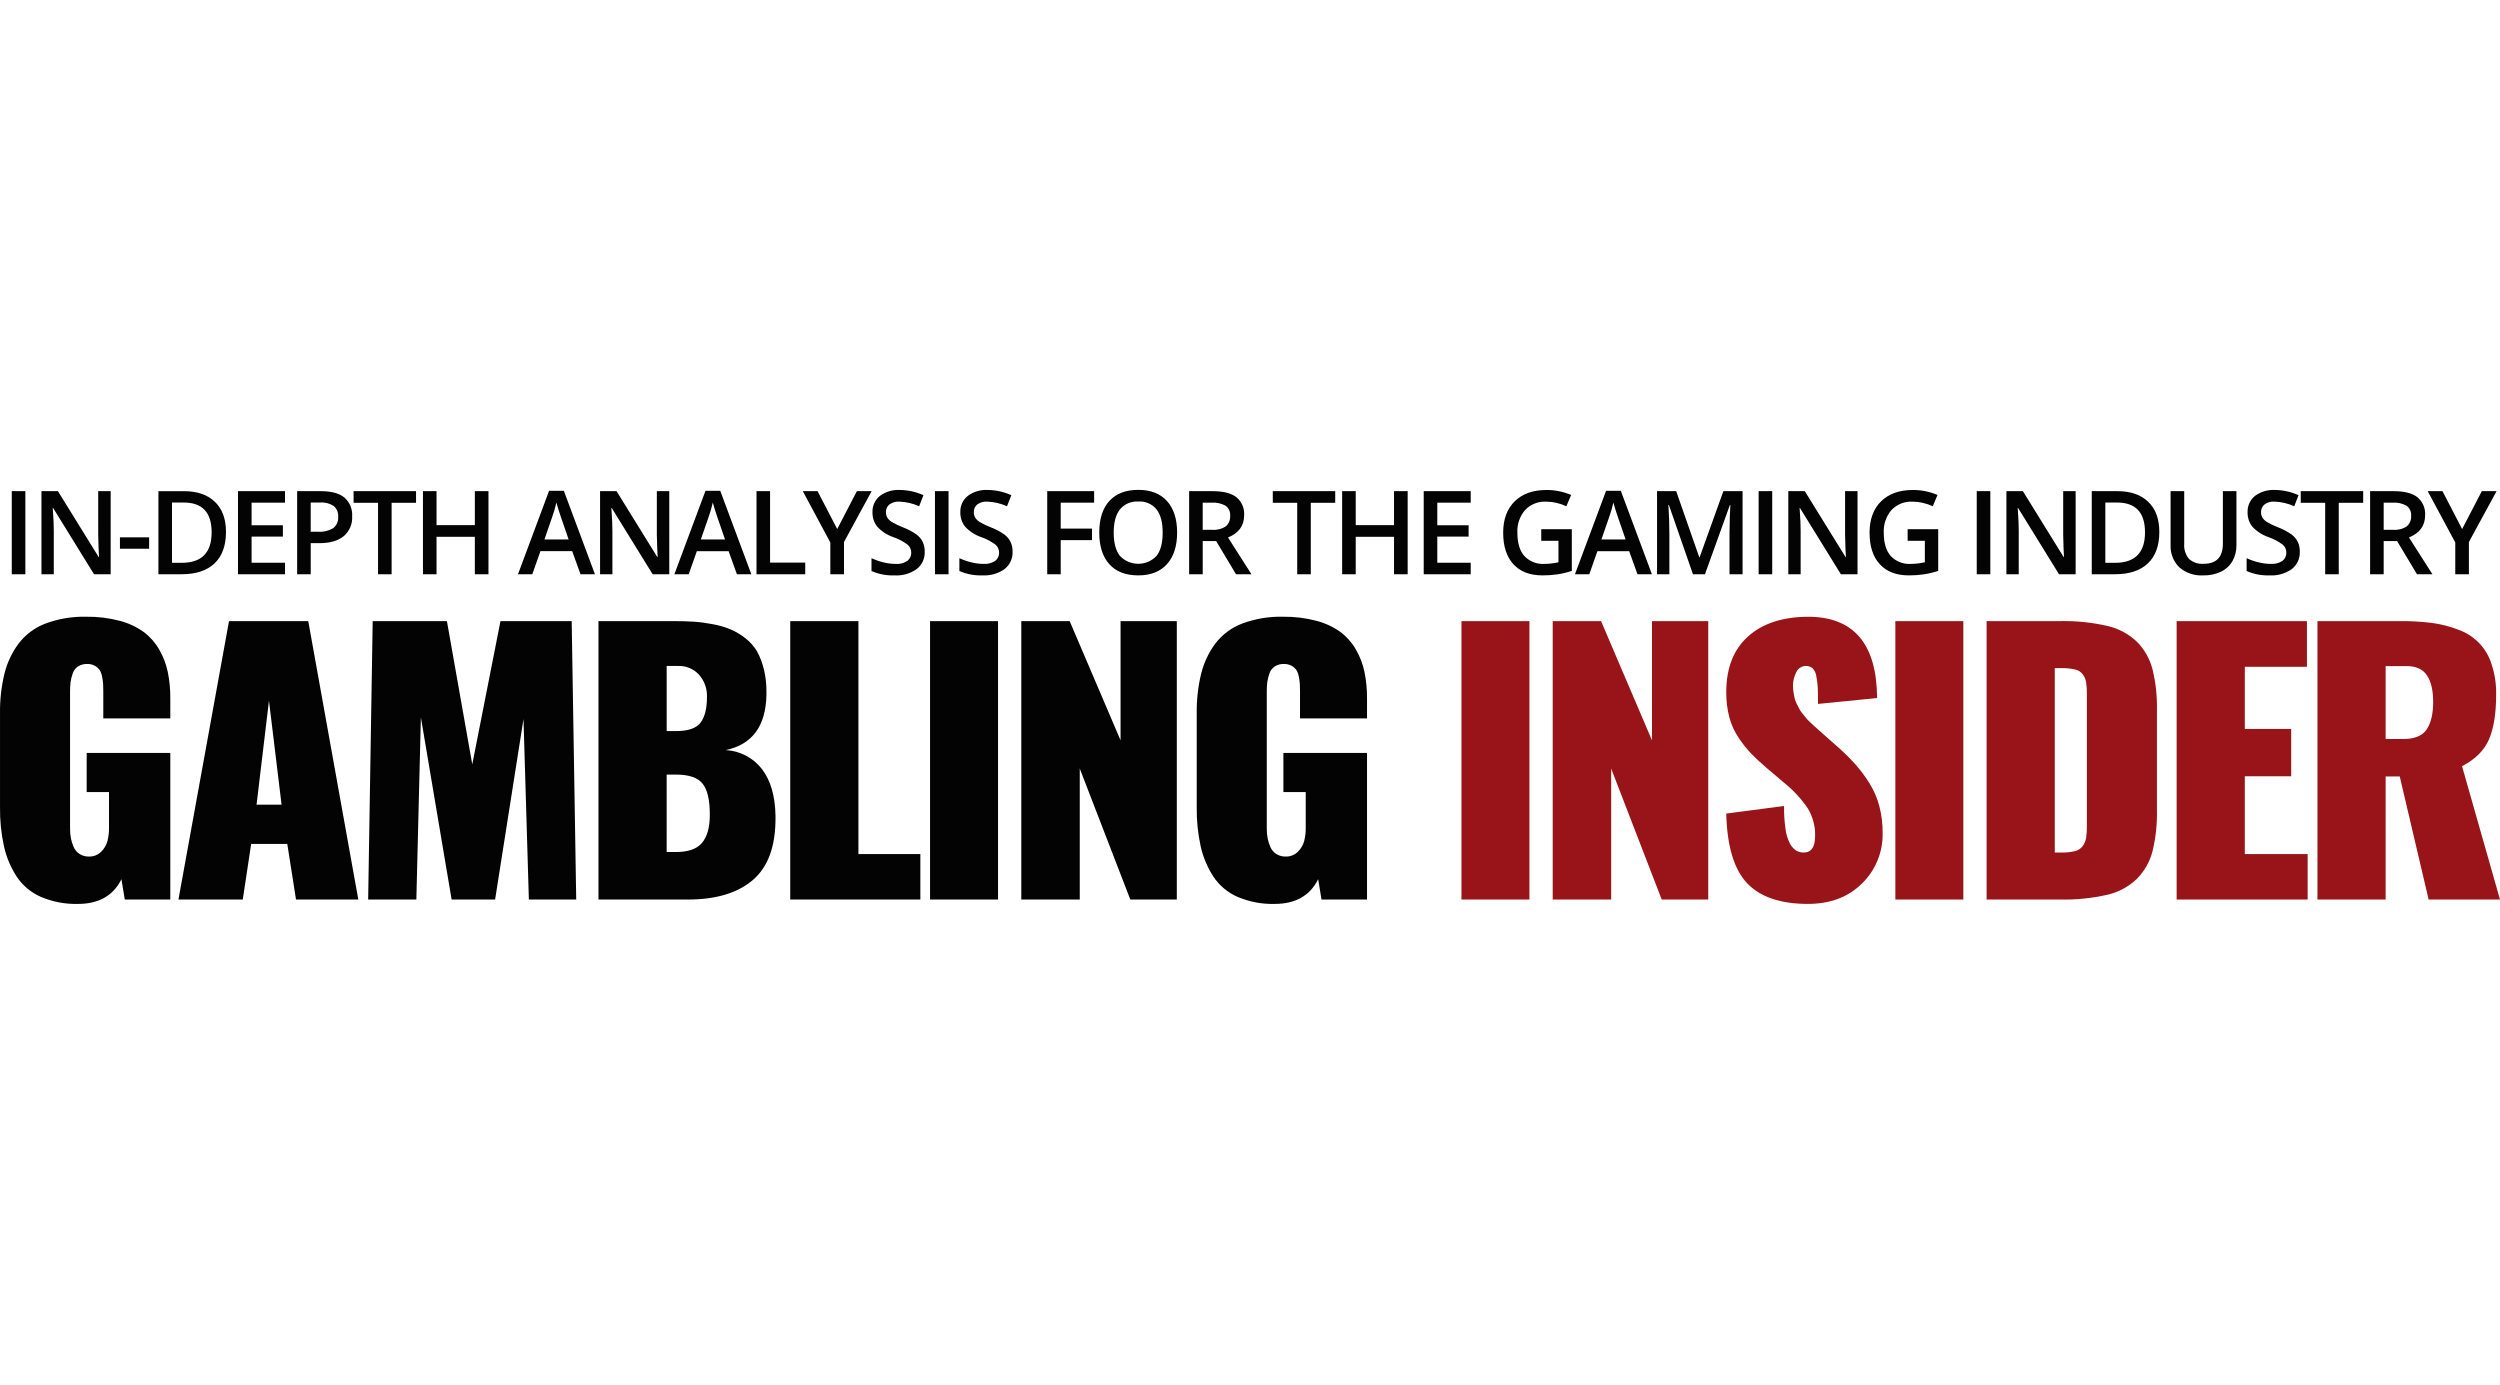 <svg width="148" height="82" viewBox="0 0 148 82" fill="none" xmlns="http://www.w3.org/2000/svg">
<path fill-rule="evenodd" clip-rule="evenodd" d="M7.189 52.05L7.387 53.253H10.082V44.574H5.131V46.891H6.453V49.038C6.455 49.294 6.423 49.55 6.358 49.798C6.292 50.039 6.162 50.257 5.981 50.43C5.887 50.522 5.776 50.594 5.654 50.641C5.532 50.689 5.401 50.712 5.27 50.708C5.072 50.714 4.876 50.66 4.708 50.554C4.554 50.454 4.433 50.31 4.36 50.142C4.286 49.974 4.231 49.799 4.196 49.619C4.162 49.431 4.145 49.239 4.147 49.048V40.965C4.145 40.774 4.155 40.584 4.176 40.394C4.2 40.218 4.241 40.045 4.301 39.878C4.356 39.706 4.466 39.558 4.614 39.456C4.777 39.352 4.967 39.3 5.161 39.307C5.32 39.302 5.478 39.34 5.618 39.416C5.731 39.478 5.828 39.564 5.901 39.669C5.974 39.792 6.023 39.927 6.045 40.067C6.075 40.208 6.095 40.351 6.105 40.495C6.112 40.611 6.115 40.761 6.115 40.947V42.528H10.082V41.343C10.087 40.819 10.037 40.296 9.933 39.782C9.835 39.316 9.664 38.867 9.426 38.455C9.195 38.049 8.884 37.696 8.511 37.416C8.083 37.11 7.603 36.886 7.095 36.754C6.448 36.583 5.78 36.501 5.111 36.511C4.288 36.49 3.468 36.627 2.695 36.913C2.069 37.15 1.52 37.556 1.11 38.087C0.712 38.621 0.424 39.23 0.264 39.878C0.078 40.65 -0.01 41.443 0.001 42.238V47.786C-0.009 48.564 0.069 49.341 0.235 50.102C0.376 50.738 0.631 51.344 0.985 51.892C1.337 52.421 1.834 52.839 2.417 53.094C3.111 53.389 3.86 53.532 4.614 53.512C5.847 53.512 6.705 53.024 7.189 52.05ZM15.923 41.482L16.669 47.637H15.188L15.923 41.482ZM14.372 53.253L14.869 49.962H17.007L17.524 53.253H21.212L18.249 36.771H13.557L10.564 53.253H14.372ZM24.648 53.253L24.916 42.467L26.736 53.253H29.31L30.991 42.566L31.309 53.253H34.112L33.844 36.771H29.628L27.958 45.25L26.457 36.77H22.063L21.795 53.252L24.648 53.253ZM39.467 39.425H40.133C40.367 39.414 40.601 39.456 40.817 39.546C41.034 39.636 41.228 39.773 41.385 39.946C41.702 40.307 41.869 40.774 41.853 41.253C41.853 41.936 41.727 42.444 41.475 42.779C41.223 43.114 40.733 43.281 40.004 43.281H39.467V39.425ZM39.467 45.856H40.032C40.775 45.856 41.291 46.031 41.583 46.378C41.875 46.726 42.021 47.345 42.021 48.233C42.021 48.975 41.868 49.529 41.563 49.893C41.259 50.258 40.742 50.44 40.013 50.44H39.466L39.467 45.856ZM40.71 53.253C42.401 53.253 43.696 52.859 44.598 52.07C45.472 51.308 45.91 50.102 45.91 48.451V48.302C45.89 47.136 45.627 46.216 45.119 45.543C44.863 45.208 44.537 44.932 44.164 44.736C43.79 44.539 43.379 44.426 42.957 44.405C44.528 44.08 45.333 42.993 45.373 41.144V40.955C45.377 40.523 45.331 40.093 45.234 39.672C45.146 39.284 45.006 38.909 44.816 38.559C44.635 38.258 44.399 37.993 44.121 37.779C43.853 37.567 43.559 37.392 43.246 37.257C42.91 37.12 42.56 37.018 42.202 36.954C41.831 36.881 41.456 36.831 41.079 36.805C40.727 36.781 40.333 36.77 39.896 36.77H35.43V53.252H40.709L40.71 53.253ZM54.485 53.253V50.559H50.818V36.77H46.782V53.252H54.486L54.485 53.253ZM59.084 53.253V36.771H55.059V53.253H59.084ZM63.922 53.253V45.499L66.915 53.253H69.667V36.771H66.337V43.828L63.324 36.77H60.461V53.252H63.921L63.922 53.253ZM78.035 52.05L78.234 53.253H80.928V44.574H75.977V46.891H77.299V49.038C77.301 49.294 77.269 49.55 77.205 49.798C77.138 50.039 77.008 50.257 76.827 50.43C76.733 50.522 76.622 50.594 76.5 50.641C76.378 50.689 76.247 50.712 76.116 50.708C75.918 50.714 75.722 50.66 75.554 50.554C75.4 50.454 75.279 50.31 75.206 50.142C75.132 49.974 75.077 49.799 75.042 49.619C75.008 49.431 74.991 49.239 74.993 49.048V40.965C74.991 40.774 75.001 40.584 75.022 40.394C75.046 40.218 75.087 40.045 75.147 39.878C75.202 39.706 75.312 39.558 75.46 39.456C75.623 39.352 75.814 39.3 76.007 39.307C76.166 39.302 76.324 39.34 76.464 39.416C76.577 39.478 76.674 39.564 76.747 39.669C76.82 39.792 76.869 39.927 76.891 40.067C76.921 40.208 76.941 40.351 76.951 40.495C76.958 40.611 76.961 40.761 76.961 40.947V42.528H80.928V41.343C80.932 40.819 80.882 40.296 80.778 39.782C80.681 39.316 80.51 38.867 80.272 38.455C80.041 38.049 79.73 37.696 79.357 37.416C78.929 37.11 78.449 36.886 77.94 36.754C77.293 36.583 76.626 36.501 75.957 36.511C75.133 36.49 74.314 36.627 73.541 36.913C72.914 37.15 72.365 37.556 71.956 38.087C71.557 38.621 71.27 39.23 71.109 39.878C70.923 40.65 70.835 41.443 70.846 42.238V47.786C70.836 48.564 70.914 49.341 71.079 50.102C71.221 50.738 71.476 51.344 71.83 51.892C72.182 52.422 72.679 52.839 73.262 53.094C73.956 53.389 74.705 53.532 75.459 53.512C76.692 53.512 77.55 53.025 78.034 52.051L78.035 52.05Z" fill="#030303"/>
<path fill-rule="evenodd" clip-rule="evenodd" d="M90.543 53.253V36.771H86.518V53.253H90.543ZM95.381 53.253V45.499L98.374 53.253H101.128V36.771H97.798V43.829L94.783 36.77H91.92V53.252L95.381 53.253ZM110.234 52.299C110.632 51.91 110.945 51.444 111.154 50.929C111.364 50.414 111.465 49.862 111.452 49.306C111.456 48.774 111.391 48.245 111.258 47.73C111.133 47.253 110.937 46.797 110.677 46.378C110.438 45.99 110.167 45.623 109.867 45.28C109.543 44.92 109.199 44.578 108.838 44.256L107.883 43.411C107.869 43.398 107.79 43.326 107.645 43.197C107.5 43.068 107.414 42.992 107.386 42.968C107.36 42.945 107.283 42.874 107.158 42.755C107.072 42.678 106.992 42.595 106.919 42.506C106.886 42.46 106.819 42.377 106.72 42.258C106.642 42.17 106.575 42.073 106.521 41.969C106.488 41.897 106.438 41.799 106.372 41.676C106.312 41.571 106.269 41.457 106.243 41.339C106.223 41.236 106.202 41.119 106.178 40.986C106.155 40.852 106.143 40.715 106.144 40.578C106.146 40.312 106.211 40.05 106.333 39.813C106.378 39.701 106.455 39.605 106.554 39.536C106.653 39.467 106.769 39.429 106.89 39.425C107.039 39.417 107.186 39.465 107.303 39.559C107.426 39.691 107.504 39.858 107.526 40.037C107.571 40.256 107.6 40.479 107.611 40.703C107.621 40.918 107.626 41.241 107.626 41.672L111.124 41.324C111.104 38.116 109.741 36.512 107.036 36.512C105.525 36.519 104.34 36.908 103.482 37.68C102.624 38.452 102.195 39.55 102.195 40.975C102.189 41.475 102.25 41.973 102.374 42.457C102.488 42.891 102.675 43.302 102.926 43.675C103.144 44.005 103.39 44.316 103.661 44.604C103.903 44.856 104.213 45.144 104.591 45.468L105.635 46.353C106.168 46.783 106.635 47.289 107.021 47.855C107.32 48.349 107.47 48.918 107.454 49.495C107.454 50.145 107.229 50.469 106.778 50.469C106.619 50.473 106.462 50.431 106.326 50.35C106.173 50.244 106.048 50.102 105.963 49.937C105.828 49.671 105.74 49.384 105.704 49.087C105.639 48.633 105.609 48.174 105.615 47.715L102.195 48.163C102.241 50.085 102.65 51.457 103.423 52.279C104.195 53.1 105.396 53.511 107.027 53.511C108.353 53.511 109.422 53.107 110.233 52.299H110.234ZM116.23 53.253V36.771H112.205V53.253H116.23ZM121.963 53.253C122.901 53.273 123.837 53.178 124.752 52.97C125.412 52.821 126.018 52.494 126.507 52.025C126.949 51.575 127.267 51.016 127.426 50.405C127.62 49.61 127.708 48.792 127.69 47.974V42.029C127.708 41.214 127.619 40.401 127.426 39.609C127.267 38.998 126.95 38.441 126.507 37.993C126.017 37.527 125.411 37.203 124.752 37.054C123.834 36.845 122.894 36.75 121.953 36.77H117.607V53.252H121.961L121.963 53.253ZM121.645 39.553H122.023C122.298 39.546 122.574 39.573 122.843 39.633C123.025 39.672 123.186 39.774 123.3 39.921C123.403 40.059 123.471 40.219 123.499 40.388C123.534 40.632 123.549 40.878 123.544 41.124V48.859C123.549 49.107 123.534 49.354 123.499 49.6C123.47 49.773 123.402 49.938 123.3 50.082C123.189 50.234 123.027 50.341 122.843 50.385C122.575 50.449 122.299 50.477 122.023 50.469H121.643V39.554L121.645 39.553ZM136.613 53.253V50.559H132.893V45.956H135.638V43.153H132.893V39.474H136.571V36.77H128.857V53.252H136.612L136.613 53.253ZM141.23 39.435H142.483C143.039 39.435 143.439 39.619 143.68 39.987C143.922 40.355 144.043 40.877 144.043 41.553C144.043 42.255 143.916 42.797 143.661 43.178C143.405 43.559 142.947 43.75 142.284 43.75H141.23L141.23 39.435ZM141.23 53.254V45.966H142.065L143.775 53.253H148L145.753 45.36C146.542 44.949 147.075 44.415 147.354 43.759C147.633 43.103 147.772 42.221 147.772 41.114C147.784 40.498 147.69 39.884 147.493 39.3C147.346 38.833 147.092 38.407 146.751 38.056C146.41 37.705 145.992 37.438 145.53 37.277C145.03 37.083 144.51 36.95 143.979 36.879C143.36 36.801 142.738 36.765 142.115 36.77H137.194V53.252H141.23V53.254Z" fill="#991418"/>
<path fill-rule="evenodd" clip-rule="evenodd" d="M1.501 33.995V29.077H0.697V33.995H1.501ZM6.552 29.077H5.814V31.654C5.814 31.836 5.821 32.089 5.835 32.413C5.849 32.737 5.858 32.925 5.862 32.976H5.841L3.429 29.077H2.455V33.995H3.184V31.439C3.184 31.093 3.169 30.712 3.137 30.295L3.121 30.077H3.147L5.566 33.995H6.552V29.077H6.552ZM8.828 32.485V31.812H7.1V32.485H8.828ZM12.725 29.71C12.29 29.288 11.681 29.078 10.899 29.078H9.378V33.995H10.754C11.602 33.995 12.251 33.781 12.702 33.351C13.153 32.922 13.378 32.301 13.378 31.489C13.378 30.724 13.16 30.131 12.725 29.71ZM10.754 33.319H10.182V29.75H10.878C11.979 29.75 12.529 30.339 12.529 31.516C12.529 32.718 11.937 33.319 10.753 33.319H10.754ZM16.872 33.313H14.894V31.768H16.747V31.096H14.894V29.757H16.872V29.077H14.089V33.995H16.872V33.313ZM20.388 29.454C20.082 29.203 19.622 29.078 19.007 29.077H17.591V33.995H18.395V32.155H18.906C19.528 32.155 20.006 32.019 20.343 31.745C20.513 31.601 20.647 31.419 20.735 31.215C20.822 31.01 20.861 30.787 20.847 30.565C20.861 30.357 20.827 30.148 20.748 29.956C20.668 29.763 20.545 29.591 20.388 29.454ZM18.395 29.749H18.953C19.238 29.727 19.522 29.8 19.761 29.958C19.85 30.036 19.92 30.134 19.965 30.243C20.01 30.353 20.029 30.472 20.02 30.59C20.03 30.717 20.009 30.845 19.959 30.962C19.908 31.08 19.83 31.183 19.731 31.263C19.457 31.427 19.14 31.503 18.822 31.478H18.394V29.75L18.395 29.749ZM23.184 29.766H24.63V29.077H20.933V29.767H22.38V33.995H23.184V29.767V29.766ZM28.918 29.076H28.111V31.088H25.843V29.077H25.039V33.995H25.843V31.779H28.11V33.995H28.917V29.077L28.918 29.076ZM35.22 33.995L33.38 29.056H32.505L30.665 33.995H31.513L31.994 32.629H33.874L34.366 33.995H35.22ZM32.23 31.936L32.673 30.654C32.781 30.359 32.87 30.056 32.939 29.75C32.962 29.839 33.003 29.981 33.062 30.173C33.122 30.366 33.168 30.507 33.202 30.597L33.663 31.936H32.229H32.23ZM39.622 29.077H38.885V31.654C38.885 31.836 38.892 32.089 38.906 32.413C38.92 32.737 38.929 32.925 38.932 32.976H38.911L36.5 29.077H35.524V33.995H36.254V31.439C36.254 31.093 36.238 30.712 36.207 30.295L36.19 30.077H36.217L38.636 33.995H39.621V29.077L39.622 29.077ZM44.479 33.995L42.639 29.057H41.764L39.924 33.995H40.772L41.253 32.63H43.134L43.625 33.995H44.479ZM41.489 31.937L41.933 30.655C42.04 30.359 42.129 30.057 42.198 29.75C42.221 29.84 42.262 29.981 42.321 30.174C42.38 30.367 42.427 30.508 42.461 30.598L42.922 31.937H41.488H41.489ZM47.67 33.995V33.306H45.588V29.077H44.785V33.995H47.671H47.67ZM48.4 29.077H47.525L49.156 32.115V33.995H49.964V32.088L51.602 29.077H50.727L49.563 31.32L48.4 29.077ZM54.625 32.081C54.538 31.907 54.411 31.756 54.255 31.64C54.008 31.468 53.742 31.327 53.461 31.22C53.23 31.132 53.008 31.025 52.795 30.901C52.688 30.836 52.597 30.748 52.529 30.643C52.473 30.543 52.445 30.43 52.448 30.315C52.445 30.23 52.462 30.145 52.497 30.067C52.532 29.989 52.584 29.921 52.65 29.866C52.821 29.741 53.031 29.681 53.242 29.696C53.647 29.71 54.044 29.803 54.413 29.971L54.668 29.316C54.227 29.115 53.748 29.009 53.262 29.006C52.842 28.984 52.426 29.109 52.088 29.36C51.944 29.476 51.83 29.624 51.754 29.793C51.678 29.961 51.642 30.145 51.651 30.33C51.643 30.634 51.74 30.931 51.926 31.171C52.185 31.455 52.511 31.669 52.875 31.793C53.184 31.899 53.474 32.052 53.736 32.247C53.803 32.306 53.856 32.377 53.892 32.458C53.928 32.539 53.946 32.626 53.945 32.715C53.948 32.808 53.929 32.901 53.89 32.986C53.85 33.071 53.791 33.145 53.718 33.203C53.509 33.34 53.261 33.404 53.013 33.384C52.775 33.382 52.538 33.351 52.308 33.293C52.062 33.235 51.822 33.152 51.593 33.044V33.805C52.023 33.993 52.49 34.081 52.959 34.064C53.425 34.091 53.886 33.959 54.267 33.69C54.423 33.569 54.547 33.412 54.63 33.233C54.712 33.054 54.751 32.858 54.742 32.661C54.747 32.461 54.707 32.263 54.625 32.081ZM56.154 33.995V29.077H55.35V33.995L56.154 33.995ZM59.826 32.081C59.739 31.907 59.612 31.756 59.456 31.64C59.21 31.468 58.943 31.327 58.662 31.22C58.432 31.132 58.209 31.025 57.996 30.901C57.889 30.836 57.798 30.748 57.73 30.643C57.674 30.543 57.646 30.43 57.65 30.315C57.647 30.23 57.663 30.145 57.698 30.067C57.733 29.989 57.786 29.921 57.851 29.866C58.023 29.741 58.232 29.681 58.444 29.696C58.848 29.71 59.246 29.803 59.614 29.971L59.87 29.316C59.428 29.115 58.949 29.009 58.464 29.006C58.043 28.984 57.628 29.109 57.29 29.359C57.146 29.475 57.031 29.623 56.955 29.792C56.879 29.96 56.844 30.144 56.852 30.329C56.844 30.633 56.942 30.93 57.128 31.17C57.387 31.454 57.713 31.668 58.077 31.792C58.386 31.898 58.676 32.051 58.938 32.246C59.004 32.305 59.057 32.377 59.093 32.457C59.129 32.538 59.147 32.626 59.146 32.714C59.15 32.807 59.131 32.9 59.091 32.985C59.052 33.07 58.993 33.144 58.919 33.202C58.711 33.339 58.463 33.403 58.215 33.383C57.977 33.381 57.74 33.35 57.51 33.292C57.264 33.234 57.024 33.151 56.795 33.044V33.804C57.225 33.992 57.692 34.08 58.161 34.063C58.627 34.09 59.088 33.958 59.469 33.689C59.625 33.568 59.749 33.411 59.831 33.232C59.914 33.053 59.952 32.857 59.944 32.66C59.948 32.461 59.908 32.263 59.826 32.081ZM62.794 31.977H64.647V31.294H62.794V29.757H64.772V29.077H61.996V33.995H62.794V31.977V31.977ZM69.086 29.663C68.687 29.221 68.122 29 67.391 29C66.648 29 66.077 29.218 65.677 29.653C65.277 30.089 65.077 30.712 65.076 31.524C65.076 32.336 65.275 32.962 65.674 33.403C66.072 33.843 66.642 34.063 67.384 34.063C68.118 34.063 68.684 33.842 69.084 33.398C69.485 32.953 69.685 32.331 69.685 31.53C69.685 30.727 69.485 30.104 69.086 29.663ZM66.299 30.157C66.431 29.998 66.599 29.873 66.789 29.792C66.978 29.711 67.185 29.676 67.391 29.69C67.595 29.676 67.799 29.711 67.987 29.792C68.174 29.873 68.34 29.999 68.469 30.157C68.71 30.469 68.83 30.926 68.83 31.53C68.83 32.142 68.709 32.603 68.466 32.912C68.326 33.059 68.157 33.176 67.971 33.256C67.784 33.336 67.583 33.377 67.38 33.377C67.177 33.376 66.977 33.334 66.791 33.254C66.604 33.173 66.436 33.055 66.297 32.907C66.053 32.594 65.931 32.135 65.931 31.53C65.931 30.926 66.054 30.469 66.299 30.157ZM71.201 29.757H71.732C72.017 29.737 72.302 29.8 72.552 29.938C72.646 30.006 72.72 30.097 72.768 30.202C72.816 30.307 72.835 30.422 72.825 30.537C72.833 30.653 72.814 30.769 72.771 30.876C72.727 30.983 72.659 31.079 72.572 31.156C72.332 31.316 72.045 31.389 71.758 31.365H71.2V29.757L71.201 29.757ZM71.995 32.031L73.172 33.995H74.087L72.698 31.819C73.335 31.559 73.653 31.122 73.653 30.51C73.668 30.307 73.634 30.104 73.554 29.917C73.475 29.73 73.352 29.564 73.195 29.434C72.89 29.196 72.421 29.077 71.786 29.077H70.397V33.995H71.201V32.031L71.995 32.031ZM77.6 29.767H79.045V29.077H75.349V29.767H76.795V33.995H77.599V29.767H77.6ZM83.334 29.077H82.526V31.088H80.259V29.077H79.455V33.995H80.259V31.779H82.526V33.995H83.334V29.077ZM87.066 33.313H85.088V31.768H86.942V31.096H85.088V29.757H87.066V29.077H84.284V33.995H87.066V33.313ZM91.242 32.017H92.261V33.286C91.987 33.348 91.707 33.381 91.426 33.383C91.206 33.397 90.986 33.363 90.781 33.281C90.576 33.2 90.391 33.075 90.241 32.914C89.966 32.601 89.829 32.145 89.829 31.544C89.801 31.051 89.965 30.567 90.286 30.192C90.446 30.025 90.64 29.894 90.855 29.809C91.069 29.724 91.3 29.686 91.531 29.697C91.945 29.7 92.354 29.794 92.728 29.971L93.011 29.302C92.55 29.105 92.053 29.004 91.551 29.007C90.753 29.007 90.126 29.231 89.671 29.678C89.215 30.125 88.988 30.745 88.988 31.537C88.988 32.34 89.189 32.961 89.593 33.402C89.997 33.843 90.571 34.063 91.316 34.063C91.611 34.064 91.906 34.044 92.198 34.002C92.488 33.958 92.773 33.889 93.051 33.797V31.328H91.242V32.017ZM97.793 33.995L95.953 29.057H95.079L93.238 33.995H94.086L94.567 32.63H96.447L96.939 33.995H97.793ZM94.803 31.937L95.247 30.655C95.354 30.359 95.443 30.057 95.512 29.75C95.535 29.84 95.576 29.981 95.635 30.174C95.694 30.367 95.741 30.508 95.775 30.598L96.236 31.937H94.803ZM100.934 33.995L102.41 29.895H102.437C102.428 29.978 102.417 30.215 102.405 30.608C102.393 31 102.387 31.319 102.387 31.563V33.995H103.16V29.077H102.024L100.617 32.99H100.596L99.23 29.077H98.097V33.995H98.827V31.604C98.827 31.07 98.808 30.498 98.769 29.888H98.796L100.223 33.995H100.933H100.934ZM104.915 33.995V29.077H104.111V33.995L104.915 33.995ZM109.966 29.077H109.229V31.654C109.229 31.836 109.236 32.089 109.25 32.413C109.264 32.737 109.273 32.925 109.277 32.976H109.256L106.844 29.077H105.868V33.995H106.598V31.439C106.598 31.093 106.583 30.712 106.551 30.295L106.534 30.077H106.561L108.98 33.995H109.966V29.077L109.966 29.077ZM112.932 32.017H113.951V33.285C113.677 33.348 113.398 33.381 113.117 33.383C112.897 33.397 112.677 33.362 112.472 33.281C112.266 33.2 112.082 33.075 111.931 32.914C111.657 32.601 111.519 32.144 111.519 31.544C111.491 31.051 111.655 30.566 111.977 30.192C112.136 30.025 112.33 29.894 112.545 29.809C112.759 29.724 112.99 29.686 113.22 29.697C113.635 29.7 114.044 29.794 114.419 29.971L114.701 29.302C114.24 29.105 113.743 29.004 113.241 29.007C112.443 29.007 111.816 29.231 111.361 29.678C110.906 30.125 110.678 30.745 110.678 31.537C110.678 32.34 110.88 32.961 111.284 33.402C111.687 33.843 112.261 34.063 113.006 34.063C113.301 34.064 113.597 34.044 113.889 34.002C114.179 33.958 114.464 33.889 114.742 33.797V31.328H112.932V32.017V32.017ZM117.827 33.995V29.077H117.023V33.995H117.827ZM122.878 29.077H122.141V31.654C122.141 31.836 122.147 32.089 122.161 32.413C122.174 32.737 122.183 32.925 122.188 32.976H122.167L119.755 29.077H118.779V33.995H119.509V31.439C119.509 31.093 119.493 30.712 119.462 30.295L119.447 30.077H119.474L121.893 33.995H122.878V29.077ZM127.179 29.71C126.744 29.288 126.135 29.077 125.353 29.077H123.832V33.995H125.208C126.056 33.995 126.705 33.781 127.156 33.351C127.607 32.922 127.832 32.301 127.832 31.489C127.832 30.725 127.615 30.131 127.179 29.71V29.71ZM125.208 33.319H124.636V29.75H125.332C126.433 29.75 126.984 30.339 126.984 31.516C126.984 32.718 126.392 33.319 125.208 33.319H125.208ZM131.595 29.077V32.182C131.595 32.978 131.215 33.376 130.456 33.376C130.3 33.389 130.142 33.37 129.993 33.321C129.844 33.271 129.706 33.191 129.588 33.087C129.38 32.836 129.279 32.514 129.306 32.189V29.077H128.499V32.246C128.485 32.491 128.524 32.737 128.611 32.966C128.699 33.196 128.833 33.404 129.007 33.578C129.399 33.921 129.91 34.095 130.429 34.063C130.794 34.073 131.157 33.997 131.487 33.843C131.771 33.706 132.007 33.487 132.164 33.214C132.324 32.922 132.405 32.593 132.397 32.26V29.077H131.593L131.595 29.077ZM136.031 32.081C135.944 31.907 135.817 31.756 135.66 31.64C135.414 31.468 135.148 31.327 134.867 31.22C134.636 31.132 134.413 31.025 134.2 30.901C134.094 30.836 134.003 30.748 133.935 30.643C133.879 30.543 133.851 30.43 133.854 30.315C133.851 30.23 133.868 30.145 133.903 30.067C133.938 29.989 133.991 29.921 134.056 29.866C134.228 29.741 134.437 29.681 134.648 29.696C135.053 29.71 135.45 29.803 135.819 29.971L136.074 29.316C135.633 29.115 135.153 29.009 134.668 29.006C134.248 28.984 133.833 29.109 133.494 29.359C133.35 29.475 133.236 29.623 133.16 29.792C133.084 29.96 133.049 30.144 133.057 30.329C133.049 30.633 133.146 30.93 133.333 31.17C133.591 31.454 133.918 31.668 134.281 31.792C134.59 31.898 134.881 32.051 135.142 32.246C135.209 32.305 135.262 32.377 135.298 32.457C135.334 32.538 135.352 32.626 135.351 32.714C135.354 32.807 135.336 32.9 135.296 32.985C135.257 33.07 135.198 33.144 135.124 33.202C134.916 33.339 134.668 33.403 134.419 33.383C134.182 33.381 133.945 33.35 133.714 33.292C133.468 33.234 133.229 33.151 133 33.044V33.804C133.43 33.992 133.896 34.08 134.365 34.063C134.831 34.09 135.292 33.958 135.674 33.689C135.829 33.568 135.953 33.411 136.036 33.232C136.118 33.053 136.157 32.857 136.148 32.66C136.153 32.461 136.113 32.263 136.031 32.081ZM138.454 29.767H139.901V29.077H136.204V29.767H137.651V33.995H138.454V29.767V29.767ZM141.114 29.757H141.646C141.931 29.737 142.216 29.8 142.466 29.938C142.56 30.006 142.634 30.097 142.682 30.202C142.729 30.307 142.749 30.422 142.739 30.537C142.747 30.653 142.728 30.769 142.684 30.876C142.641 30.983 142.573 31.079 142.486 31.156C142.246 31.316 141.959 31.389 141.672 31.365H141.114V29.757L141.114 29.757ZM141.908 32.031L143.085 33.995H144L142.611 31.819C143.248 31.559 143.566 31.122 143.566 30.51C143.581 30.307 143.547 30.104 143.468 29.917C143.388 29.73 143.265 29.564 143.109 29.434C142.804 29.196 142.334 29.077 141.699 29.077H140.31V33.995H141.114V32.031L141.908 32.031ZM144.595 29.077H143.72L145.352 32.115V33.995H146.159V32.088L147.797 29.077H146.923L145.758 31.32L144.595 29.077Z" fill="#030303"/>
</svg>

